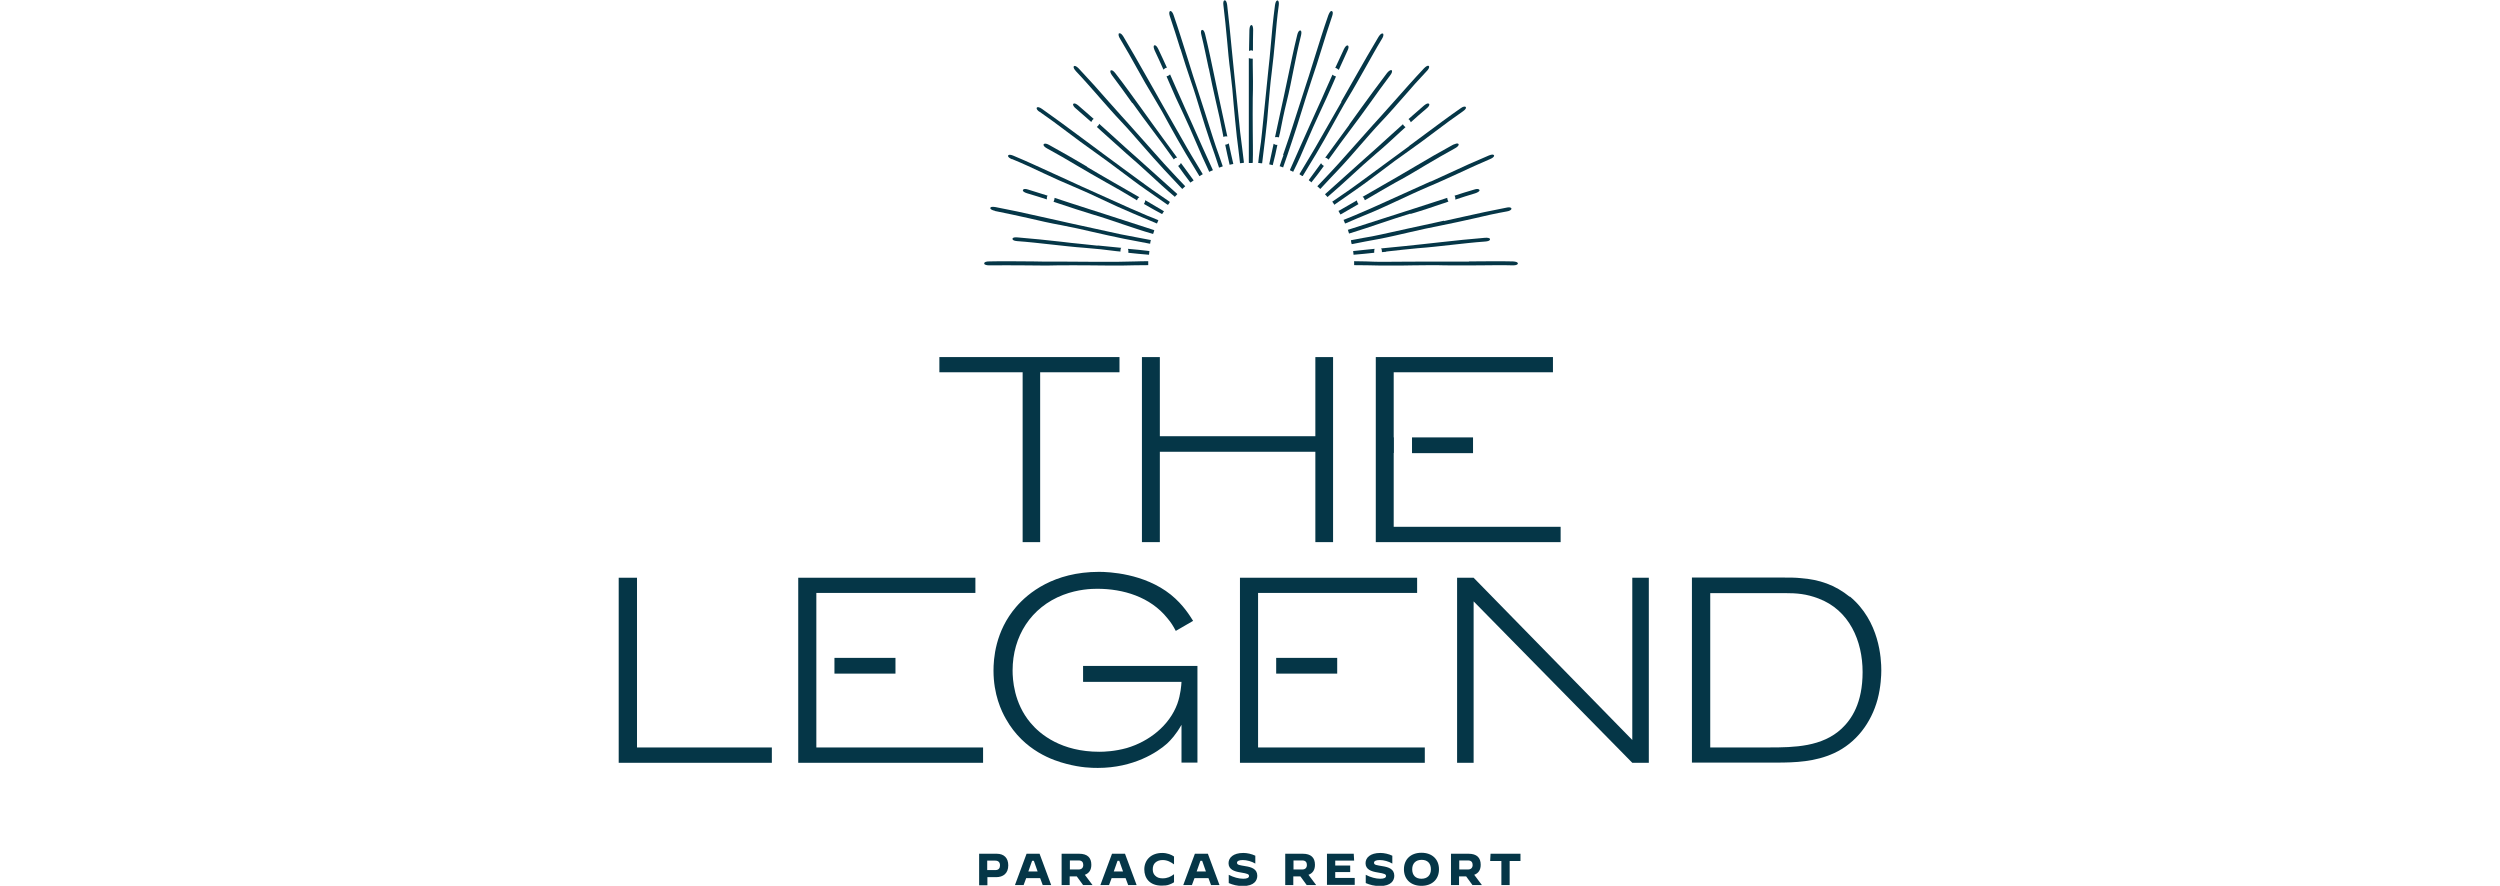<svg width="127" height="45" viewBox="0 0 127 45" xmlns="http://www.w3.org/2000/svg"><g fill="#053647"><path d="m49.74 44.96v-1.59h.89c.38 0 .59.22.59.59 0 .41-.26.6-.62.6h-.44v.41h-.42zm.41-.76h.42c.16 0 .23-.1.23-.24 0-.15-.08-.24-.24-.24h-.41z"/><path d="m51.56 44.96.59-1.59h.66l.59 1.59h-.43l-.13-.35h-.71l-.13.35h-.43zm.87-1.23-.19.54h.47l-.19-.54h-.08z"/><path d="m53.93 44.96v-1.59h.89c.42 0 .62.2.62.56 0 .26-.11.43-.33.51l.39.52h-.48l-.32-.44h-.36v.44h-.42zm.42-.79h.44c.17 0 .24-.1.24-.23s-.06-.23-.24-.23h-.44z"/><path d="m55.9 44.96.59-1.59h.66l.59 1.59h-.43l-.13-.35h-.71l-.13.35h-.43zm.87-1.23-.19.54h.47l-.19-.54h-.08z"/><path d="m58.13 44.17c0-.47.33-.84.91-.84.26 0 .47.09.6.18v.4c-.17-.12-.34-.22-.58-.22-.16 0-.28.05-.37.13s-.13.2-.13.34.04.25.13.33c.09.09.21.13.37.13.24 0 .41-.08.58-.21v.41c-.06.04-.14.08-.25.12s-.23.05-.38.05c-.6 0-.88-.37-.88-.83z"/><path d="m60.11 44.96.59-1.59h.66l.59 1.59h-.43l-.13-.35h-.71l-.13.35h-.43zm.87-1.23-.19.54h.47l-.19-.54h-.08z"/><path d="m62.42 44.84v-.4c.25.13.51.2.74.2.19 0 .29-.05.29-.14s-.07-.12-.43-.18c-.32-.05-.61-.15-.61-.47 0-.28.24-.52.75-.52.2 0 .42.05.61.14v.4c-.18-.11-.43-.18-.64-.18s-.29.06-.29.14c0 .06.04.09.11.11.08.02.18.04.31.06.33.05.61.15.61.49 0 .23-.15.52-.73.52-.29 0-.51-.06-.72-.15z"/><path d="m65.29 44.96v-1.59h.89c.42 0 .62.2.62.56 0 .26-.11.43-.33.51l.39.52h-.48l-.32-.44h-.36v.44h-.42zm.42-.79h.44c.17 0 .24-.1.24-.23s-.06-.23-.24-.23h-.44z"/><path d="m67.41 44.96v-1.59h1.36l.02.35h-.96v.25h.76v.33h-.76v.3h.99v.35h-1.41z"/><path d="m69.38 44.84v-.4c.25.13.51.2.74.2.19 0 .29-.05.29-.14s-.07-.12-.43-.18c-.32-.05-.61-.15-.61-.47 0-.28.24-.52.75-.52.2 0 .42.05.61.14v.4c-.18-.11-.43-.18-.64-.18s-.29.06-.29.14c0 .06.04.09.11.11.08.02.18.04.31.06.33.05.61.15.61.49 0 .23-.15.52-.73.52-.29 0-.51-.06-.72-.15z"/><path d="m71.32 44.16c0-.51.35-.84.89-.84s.89.33.89.84-.35.84-.89.84-.89-.33-.89-.84zm1.37 0c0-.3-.17-.48-.47-.48s-.48.18-.48.48.17.48.47.48.48-.18.48-.48z"/><path d="m73.71 44.96v-1.59h.89c.42 0 .62.2.62.56 0 .26-.11.43-.33.51l.39.52h-.48l-.32-.44h-.36v.44h-.42zm.42-.79h.44c.17 0 .24-.1.24-.23s-.06-.23-.24-.23h-.44z"/><path d="m76.27 44.96v-1.22h-.57l.02-.37h1.52v.37s-.55 0-.55 0v1.22z"/><path d="m71.73 22.22h3.1v.8h-3.1z"/><path d="m78.89 18.14h-9v9.4h9.39v-.78h-8.48v-3.75h.01v-.79h-.01v-3.31h8.09z"/><path d="m51.95 27.54h.89v-8.63h4.03v-.77h-9.15v.77h4.23z"/><path d="m67.72 27.54v-9.4h-.9v4.02h-7.9v-4.02h-.91v9.4h.91v-4.59h7.9v4.59z"/><path d="m64.83 33.42h3.1v.8h-3.1z"/><path d="m63.91 34.22v-.8-3.3h8.08v-.77h-9v9.4h9.39v-.78h-8.47z"/><path d="m32.36 29.35h-.93v9.4h7.78v-.78h-6.85z"/><path d="m55.03 34.64h4.99c-.01.17-.04.63-.21 1.11-.41 1.12-1.45 1.92-2.57 2.25-.61.17-1.15.19-1.39.19-1.92 0-3-.87-3.5-1.47-.85-1.01-.91-2.22-.91-2.66 0-1.73.93-3.21 2.57-3.84.76-.29 1.44-.31 1.73-.31 1.32 0 2.69.41 3.56 1.49.2.24.28.37.43.65l.88-.51c-.16-.25-.49-.81-1.13-1.33-1.36-1.09-3.17-1.16-3.65-1.16-2.3 0-3.61 1.08-4.21 1.78-1.07 1.24-1.15 2.66-1.15 3.24 0 1.21.4 2.05.63 2.45.92 1.64 2.44 2.12 3.06 2.28.75.2 1.29.21 1.61.21 1.81 0 3.02-.79 3.52-1.24.17-.16.45-.45.73-.95v1.92h.81v-4.91h-5.81v.8z"/><path d="m82.92 37.59-8.06-8.24h-.84v9.4h.84v-8.2l8.06 8.2h.84v-9.4h-.84z"/><path d="m93.97 30.32c-.75-.61-1.55-.88-2.48-.95-.28-.03-.56-.03-.84-.03h-4.7v9.4h4.26c1.01 0 2-.04 2.96-.48 1.13-.52 1.89-1.55 2.21-2.73.17-.64.19-1.24.19-1.47 0-.59-.08-2.5-1.6-3.76zm-.41 6.69c-.99.93-2.41.96-3.68.96h-3v-7.84h3.77c.64 0 1.11.04 1.72.27 1.58.59 2.25 2.16 2.25 3.74s-.56 2.4-1.07 2.88z"/><path d="m42.39 33.42h3.1v.8h-3.1z"/><path d="m41.47 34.22v-.8-3.3h8.08v-.77h-9v9.4h9.39v-.78h-8.47z"/><path d="m74.63 13.29c-.33 0-.67 0-1.01 0h-.57c-.9 0-1.79 0-2.69.01-.32 0-.64 0-.96-.02-.2 0-.39-.01-.59-.01h-.02s0 .02 0 .02v.15.03s.02 0 .02 0c.42 0 .88.01 1.33.02h.56c.36 0 .72 0 1.08-.01.53 0 1.08-.02 1.62 0 .58.01 1.16 0 1.72 0 .57 0 1.15-.02 1.73 0 .13 0 .22-.02.25-.07.01-.02.01-.04 0-.05-.02-.05-.11-.07-.24-.08-.75-.02-1.51 0-2.24 0z"/><path d="m73.36 11.21-.54.12c-.88.19-1.76.38-2.65.58-.31.07-.63.13-.94.18-.19.04-.39.07-.58.11h-.02s0 .03 0 .03c0 .05.02.1.03.15v.02s.03 0 .03 0c.44-.09.87-.17 1.31-.25.54-.1 1.08-.23 1.6-.35s1.05-.24 1.58-.34c.57-.11 1.13-.24 1.68-.36.55-.13 1.12-.26 1.69-.36.13-.02.21-.07.23-.12 0-.02 0-.04-.01-.05-.03-.04-.13-.05-.25-.02-.74.14-1.47.3-2.18.46-.33.07-.66.15-.99.22z"/><path d="m72.67 9.22-.51.23c-.82.37-1.64.74-2.46 1.11-.29.13-.59.26-.88.38-.18.07-.36.15-.54.22h-.02s0 .03 0 .03c.02.05.04.09.06.14v.02s.03 0 .03 0c.44-.19.83-.36 1.23-.52.51-.21 1.01-.45 1.49-.67s.98-.46 1.48-.67c.53-.22 1.06-.47 1.57-.7.51-.24 1.04-.48 1.58-.71.12-.05.19-.11.2-.16 0-.02 0-.04-.02-.05-.04-.03-.13-.02-.25.03-.69.29-1.38.6-2.04.91-.31.14-.61.28-.92.42z"/><path d="m71.59 7.42-.49.36c-.71.52-1.43 1.05-2.14 1.57-.25.19-.52.37-.78.55-.16.11-.32.22-.48.33h-.02s.01.03.01.03c.03.04.06.08.08.12v.02s.03-.01.03-.01c.33-.23.71-.5 1.09-.76.45-.31.89-.65 1.32-.97.42-.32.86-.65 1.31-.96.47-.33.94-.68 1.39-1.02s.92-.69 1.4-1.02c.13-.09.19-.17.15-.22-.03-.05-.14-.03-.26.06-.62.43-1.22.88-1.8 1.31-.27.2-.54.4-.81.6z"/><path d="m69.78 6.31c-.6.67-1.2 1.34-1.79 2.01-.21.24-.44.47-.65.7-.13.14-.27.28-.4.42l-.02.02.02.02s.07.07.11.1l.02.02.02-.02c.29-.31.6-.65.91-.97.38-.4.74-.82 1.09-1.22s.71-.82 1.08-1.21c.4-.42.78-.86 1.15-1.28.37-.43.76-.87 1.16-1.29.09-.09.13-.18.12-.23 0-.02-.02-.03-.04-.04-.05-.01-.13.04-.22.13-.52.55-1.02 1.12-1.5 1.66-.22.25-.44.5-.67.75l-.38.42z"/><path d="m68.15 5.17c-.45.78-.89 1.56-1.34 2.34-.16.28-.33.55-.49.82-.1.17-.2.33-.3.5v.02s0 .01 0 .01c.04.03.09.05.13.08h.02s.01 0 .01 0c.23-.38.46-.76.69-1.14.28-.47.55-.95.81-1.42.26-.46.52-.95.8-1.41.3-.49.58-1 .86-1.49s.56-1.01.86-1.5c.07-.11.09-.2.07-.25 0-.02-.03-.03-.05-.03-.05 0-.12.06-.19.17-.39.65-.76 1.3-1.12 1.93-.16.29-.33.58-.5.88l-.28.49z"/><path d="m65.2 7.88c-.07.18-.13.37-.19.55v.02s.02 0 .02 0c.05.02.09.03.14.05h.02s0-.02 0-.02c.14-.4.29-.83.43-1.26.18-.52.34-1.05.5-1.56s.32-1.03.49-1.54c.19-.54.36-1.1.53-1.64s.34-1.1.53-1.65c.04-.12.05-.22.01-.25-.01-.02-.03-.02-.05-.02-.05 0-.1.09-.15.21-.25.71-.47 1.43-.69 2.13-.1.32-.2.64-.3.96l-.17.52c-.28.86-.55 1.72-.83 2.58-.1.3-.21.61-.31.91z"/><path d="m64.09 8.29h.03s0-.02 0-.02c.05-.42.11-.87.16-1.32.07-.54.12-1.1.16-1.63.05-.53.09-1.08.16-1.61.07-.57.13-1.15.18-1.71s.1-1.15.18-1.72c.02-.13 0-.22-.04-.25-.02-.01-.04-.01-.05 0-.05.02-.08.11-.1.23-.1.75-.17 1.5-.23 2.22-.03.33-.06.67-.1 1l-.06.59c-.09.89-.18 1.77-.27 2.66-.03.32-.07.64-.12.95-.03.19-.05.39-.07.58v.02s.02 0 .02 0c.05 0 .1.01.15.02z"/><path d="m50.26 13.48c.58-.01 1.17 0 1.73 0s1.15.02 1.72 0c.54-.01 1.09 0 1.62 0 .35 0 .71.01 1.08.01h.56c.46-.01.91-.02 1.33-.02h.03s0-.03 0-.03c0-.05 0-.1 0-.15v-.02s-.03 0-.03 0c-.2 0-.39 0-.59.01-.31 0-.64.02-.96.02-.9 0-1.8 0-2.69-.01h-.57c-.34 0-.67 0-1.01-.01-.73 0-1.48-.02-2.24 0-.13 0-.22.03-.24.08v.05c.03.04.12.07.25.07z"/><path d="m50.55 10.72c.57.11 1.14.24 1.69.36.55.13 1.12.26 1.68.36.53.1 1.07.22 1.58.34.52.12 1.06.24 1.6.35.44.08.87.17 1.31.25h.02s0-.02 0-.02c0-.05.02-.1.03-.15v-.02s-.02 0-.02 0c-.19-.04-.38-.07-.58-.11-.31-.06-.63-.12-.94-.18-.89-.19-1.77-.39-2.65-.58l-.53-.12c-.33-.07-.66-.15-.99-.22-.71-.16-1.44-.32-2.18-.46-.13-.02-.22-.02-.25.02-.01.02-.02.03-.01.05.02.05.1.09.23.12z"/><path d="m51.41 8.08c.54.22 1.07.47 1.58.71s1.04.48 1.57.7c.5.21 1 .44 1.48.67.49.23.99.46 1.49.67.4.17.79.33 1.23.52h.02s0-.01 0-.01c.02-.05.04-.09.06-.14v-.02s-.01 0-.01 0c-.18-.08-.36-.15-.54-.22-.29-.12-.59-.25-.88-.38-.82-.37-1.65-.74-2.47-1.11l-.5-.23c-.31-.14-.62-.28-.92-.42-.66-.3-1.34-.62-2.04-.91-.12-.05-.21-.06-.25-.03-.02.01-.02.03-.02.05 0 .05.08.11.2.16z"/><path d="m52.8 5.67c.48.33.95.68 1.4 1.02s.92.69 1.39 1.02c.44.31.88.64 1.31.96s.87.66 1.32.97c.38.26.76.53 1.09.76h.02s.01 0 .01 0c.03-.04.06-.08.08-.12v-.02s0-.01 0-.01c-.16-.11-.32-.22-.48-.33-.26-.18-.53-.36-.78-.55-.72-.53-1.44-1.05-2.15-1.58l-.47-.35c-.27-.2-.54-.4-.81-.6-.58-.43-1.19-.88-1.8-1.31-.13-.09-.23-.11-.26-.06s.02.14.15.22z"/><path d="m55.81 4.9c.37.42.75.86 1.15 1.28.37.39.73.81 1.08 1.21s.72.82 1.09 1.22c.31.33.62.66.91.97l.02.02.02-.02s.07-.07.11-.1l.02-.02-.02-.02c-.13-.14-.27-.28-.4-.42-.22-.23-.44-.47-.65-.7-.6-.67-1.2-1.34-1.79-2.01l-.38-.42c-.22-.25-.45-.5-.67-.75-.48-.55-.98-1.11-1.5-1.66-.09-.09-.17-.14-.22-.13-.02 0-.03.02-.04.04-.01.05.03.13.12.23.4.42.78.86 1.16 1.29z"/><path d="m57.76 3.47c.27.49.56 1 .86 1.49.28.46.55.94.8 1.41.26.47.53.95.81 1.42.23.38.45.75.69 1.14v.02s.03-.01.03-.01c.04-.03.08-.05.13-.08h.02s-.01-.03-.01-.03c-.1-.17-.2-.33-.3-.5-.16-.27-.34-.55-.49-.82-.45-.79-.9-1.57-1.34-2.35l-.27-.48c-.17-.29-.33-.59-.5-.88-.36-.63-.73-1.29-1.12-1.94-.07-.11-.13-.17-.19-.17s-.04.01-.05.03c-.02.05 0 .14.07.25.3.5.59 1.01.86 1.5z"/><path d="m59.97 2.49c.17.54.34 1.1.53 1.64.18.51.34 1.04.49 1.54.16.51.32 1.04.5 1.56.15.42.3.85.43 1.26v.02s.03 0 .03 0c.05-.02.09-.03.14-.05h.02s0-.03 0-.03c-.06-.18-.13-.37-.19-.55-.11-.3-.21-.6-.31-.91-.27-.86-.55-1.73-.83-2.59l-.17-.52c-.1-.32-.2-.64-.3-.96-.22-.69-.44-1.41-.69-2.13-.04-.12-.1-.2-.15-.21-.02 0-.04 0-.05.02-.03.04-.03.13.01.25.19.55.36 1.11.53 1.65z"/><path d="m62.33 1.99c.05.56.1 1.14.18 1.71.07.54.12 1.08.16 1.61.05.53.1 1.09.16 1.63.06.45.11.9.16 1.32v.03s.03 0 .03 0c.05 0 .1-.01.15-.02h.02s0-.03 0-.03c-.02-.19-.05-.39-.07-.58-.04-.31-.08-.64-.12-.95-.09-.89-.18-1.77-.27-2.65l-.06-.59c-.03-.34-.07-.67-.1-1-.07-.72-.14-1.47-.23-2.22-.02-.13-.05-.21-.1-.23-.02 0-.04 0-.05 0-.04.03-.06.12-.04.25.07.58.13 1.16.18 1.72z"/><path d="m68.76 12.75h-.02s.02.19.02.19h.02c.34-.03.69-.06 1.03-.1 0-.01 0-.03 0-.04 0-.06 0-.11.02-.16-.36.04-.72.07-1.05.11z"/><path d="m70.41 12.78c.53-.06 1.07-.12 1.61-.17.57-.04 1.15-.11 1.71-.17s1.14-.13 1.72-.17c.13-.01.22-.04.24-.09 0-.02 0-.04 0-.05-.03-.04-.12-.06-.25-.05-.75.06-1.5.14-2.22.22-.33.04-.67.07-1 .11l-.85.09c-.4.04-.81.08-1.21.12.03.04.04.08.04.14v.05c.07 0 .15-.02.22-.02z"/><path d="m68.98 10.33s-.05-.1-.05-.15c-.32.18-.63.36-.92.53h-.02s.1.18.1.18h.02c.3-.17.6-.35.9-.52 0-.01-.02-.02-.02-.04z"/><path d="m69.34 10.17c.06-.04.13-.08.19-.11.46-.27.93-.55 1.4-.81.51-.27 1.01-.57 1.49-.86.49-.29.99-.58 1.5-.86.11-.06.18-.13.18-.18 0-.02 0-.04-.03-.05-.04-.03-.13 0-.25.05-.66.36-1.32.74-1.94 1.11-.29.17-.58.34-.87.51l-.8.46c-.33.19-.66.38-.99.57.04.02.07.06.09.11 0 .02.01.04.02.05z"/><path d="m67.26 8.43s-.03-.02-.04-.02c-.05-.03-.08-.07-.11-.12-.21.29-.42.58-.62.85v.02s.14.11.14.11v-.02c.22-.27.43-.55.63-.83z"/><path d="m68.55 6.33-.52.71c-.23.32-.47.64-.71.97.04 0 .09.02.13.06.02.02.03.03.04.04.04-.06.09-.12.13-.18.31-.43.63-.88.96-1.31.35-.46.69-.93 1.02-1.39s.67-.94 1.02-1.4c.08-.1.11-.19.09-.24 0-.02-.02-.03-.04-.03-.05 0-.13.05-.21.15-.46.6-.9 1.21-1.33 1.8-.2.27-.39.54-.59.82z"/><path d="m64.89 7.36s-.03 0-.05 0c-.05 0-.1-.03-.14-.06-.08.35-.15.7-.22 1.03v.02s.18.04.18.04v-.02c.09-.33.16-.67.23-1z"/><path d="m64.91 6.96s.04.02.06.02c.01-.07.03-.15.05-.22.1-.52.21-1.06.34-1.58.14-.56.25-1.13.36-1.68s.23-1.13.37-1.69c.03-.13.03-.22-.01-.25-.01-.01-.03-.02-.05-.01-.05.01-.1.1-.13.22-.18.73-.33 1.47-.48 2.18-.07.33-.14.66-.21.99l-.19.87c-.08.38-.17.77-.25 1.16.04-.01.09-.01.14 0z"/><path d="m71.65 10.87c.55-.16 1.11-.35 1.64-.53.1-.03.19-.06.29-.1-.01-.02-.03-.05-.04-.08-.01-.04-.02-.08-.02-.11-.26.08-.52.17-.77.25-.32.1-.64.21-.96.31l-.81.26c-.83.27-1.72.55-2.49.8h-.02s.06.19.06.19h.02c.53-.16 1.05-.34 1.56-.51.5-.17 1.02-.34 1.54-.5z"/><path d="m74.94 9.82c.12-.04.2-.09.22-.14 0-.02 0-.04-.02-.05-.04-.04-.13-.04-.25 0-.34.1-.67.2-1 .31.02.03.03.06.04.1v.1c.33-.11.67-.22 1.01-.32z"/><path d="m72.34 5.36c-.27.23-.53.46-.79.69.03.02.05.04.07.07.02.04.04.07.05.09.26-.24.53-.47.8-.7.1-.08.15-.16.14-.21 0-.02-.02-.03-.04-.04-.05-.02-.13.02-.23.1z"/><path d="m68.69 8.89c.39-.36.8-.73 1.21-1.08.44-.37.87-.77 1.28-1.15.07-.07.15-.14.22-.2-.02-.01-.04-.04-.07-.06-.03-.03-.05-.06-.06-.09-.2.18-.4.36-.6.54-.25.22-.49.45-.75.68l-.64.57c-.65.58-1.34 1.2-1.95 1.75l-.02.02.13.14.02-.02c.42-.36.83-.73 1.22-1.09z"/><path d="m67.36 4.53c-.13.31-.27.61-.41.92l-.37.82c-.35.79-.73 1.62-1.05 2.36v.02s.17.08.17.08v-.02c.25-.49.47-1 .68-1.5.21-.49.43-.99.66-1.48.25-.52.48-1.05.71-1.57.04-.09.08-.18.12-.28-.03 0-.06-.01-.09-.03-.04-.01-.07-.04-.09-.06-.11.25-.22.49-.33.74z"/><path d="m68.01 3.55c.14-.32.29-.65.44-.97.06-.12.07-.21.04-.25-.01-.02-.03-.03-.05-.02-.05 0-.11.07-.17.19-.15.32-.3.64-.44.95.03 0 .06.01.1.04s.06.05.08.06z"/><path d="m57.31 12.84c.34.04.69.07 1.04.1h.02s.02-.19.02-.19h-.02c-.34-.04-.7-.08-1.07-.11.02.05.03.11.02.16v.04z"/><path d="m55.76 12.48-.85-.09c-.34-.03-.67-.07-1-.11-.72-.08-1.47-.16-2.22-.22-.13-.01-.22 0-.25.05-.01.02-.01.04 0 .05.02.05.11.08.24.09.58.04 1.16.11 1.72.17s1.14.13 1.71.17c.54.04 1.08.1 1.61.17.07 0 .14.02.2.02 0-.02 0-.03 0-.05 0-.06.01-.11.04-.14-.4-.04-.8-.08-1.2-.12z"/><path d="m55.23 8.47c-.63-.37-1.28-.75-1.94-1.11-.11-.06-.2-.08-.25-.05-.02.01-.03.03-.03.05 0 .05.07.12.18.18.51.28 1.02.57 1.5.86.49.29.99.58 1.49.86.48.26.95.54 1.4.81.06.03.12.07.18.11 0-.01 0-.03.02-.05.02-.06.06-.09.1-.11-.33-.19-.66-.38-.99-.57l-.8-.46c-.29-.17-.58-.34-.87-.51z"/><path d="m59.13 10.72h-.02c-.3-.18-.61-.36-.93-.55 0 .05-.02.11-.05.16 0 .01-.01.02-.02.03.3.17.6.35.91.51h.02s.1-.16.1-.16z"/><path d="m57.53 5.23c.33.46.67.93 1.02 1.39.33.43.65.88.96 1.31.04.06.08.12.12.17 0-.01.02-.02.03-.03.04-.05.09-.06.14-.06-.24-.33-.48-.65-.71-.97l-.51-.7c-.2-.27-.4-.55-.59-.82-.43-.59-.86-1.2-1.33-1.8-.08-.1-.15-.16-.21-.15-.02 0-.04.01-.04.03-.02.05.01.13.09.24.35.46.69.94 1.02 1.4z"/><path d="m60.62 9.14c-.2-.27-.41-.57-.63-.86-.02.05-.06.1-.11.13-.01 0-.02.01-.03.02.2.28.4.56.61.83v.02s.17-.11.17-.11v-.02z"/><path d="m61.41 3.49c.11.55.23 1.12.36 1.68.13.53.24 1.06.34 1.58.01.07.03.14.04.21.01 0 .03-.01.04-.02.06-.02.11-.02.16 0-.08-.38-.17-.77-.25-1.15l-.19-.88c-.07-.33-.14-.66-.21-.99-.15-.71-.3-1.45-.48-2.18-.03-.13-.08-.21-.13-.22-.02 0-.04 0-.05.01-.04.04-.04.13-.01.25.14.56.25 1.14.37 1.69z"/><path d="m62.65 8.34v-.02c-.08-.33-.15-.68-.23-1.04-.04.04-.1.06-.15.07-.01 0-.02 0-.03 0 .07.33.14.67.22 1v.02s.19-.04.19-.04z"/><path d="m58.63 11.69c-.78-.25-1.67-.54-2.5-.81l-.81-.26c-.32-.1-.64-.21-.96-.31-.26-.09-.52-.17-.79-.26 0 .04 0 .08-.02.12-.01.03-.02.06-.03.08.1.03.2.07.3.1.53.18 1.09.36 1.64.53.52.15 1.04.33 1.54.5.51.17 1.03.35 1.56.5h.02s.06-.18.06-.18h-.02z"/><path d="m51.98 9.63s-.02.03-.02.05c.01.05.09.1.22.14.33.1.67.2 1 .31 0-.03 0-.05 0-.09s.02-.08.04-.1c-.33-.1-.66-.21-.99-.31-.12-.04-.22-.04-.25 0z"/><path d="m54.65 5.51c.27.23.53.46.79.69 0-.02.02-.05.04-.08.02-.04.05-.06.08-.08-.26-.23-.52-.46-.78-.68-.1-.08-.18-.12-.23-.1-.02 0-.03.02-.04.04 0 .05.04.13.14.21z"/><path d="m59.79 9.84c-.6-.54-1.3-1.17-1.95-1.75l-.64-.57c-.25-.23-.5-.45-.75-.68-.2-.18-.41-.37-.61-.55-.01.04-.03.07-.06.1-.02.02-.04.04-.06.06.08.07.15.14.23.21.42.38.85.77 1.28 1.15.41.35.82.72 1.21 1.08s.8.74 1.22 1.09l.02.02.13-.14z"/><path d="m59.1 3.54s.04-.03.07-.06c.04-.03.07-.04.11-.04-.14-.32-.29-.63-.44-.95-.06-.12-.12-.19-.17-.19-.02 0-.04 0-.05.02-.03.04-.01.13.04.25.15.32.3.64.44.96z"/><path d="m59.38 4.16c.22.52.46 1.05.71 1.57.23.49.45.99.66 1.48s.43 1 .67 1.5v.02s.19-.08.19-.08v-.02c-.34-.73-.71-1.57-1.06-2.36l-.37-.82c-.14-.31-.27-.62-.41-.92-.11-.25-.22-.5-.33-.75-.03.03-.06.05-.1.07-.03.01-.05.02-.08.03.04.09.08.19.12.28z"/><path d="m63.6 2.57s.04 0 .05.01c0-.35 0-.7.01-1.05 0-.13-.02-.22-.06-.25-.02-.01-.04-.01-.05 0-.05.02-.07.11-.08.24-.01.36-.01.72-.02 1.07.04-.02.09-.04.15-.03z"/><path d="m63.64 8.25c.02-.55 0-1.1 0-1.64 0-.53-.01-1.08 0-1.62.02-.58.01-1.16 0-1.72 0-.1 0-.2 0-.29-.02 0-.03 0-.05 0-.06 0-.11-.01-.15-.03v.82 1.01.9 2.58.02h.19s0-.02 0-.02z"/></g></svg>